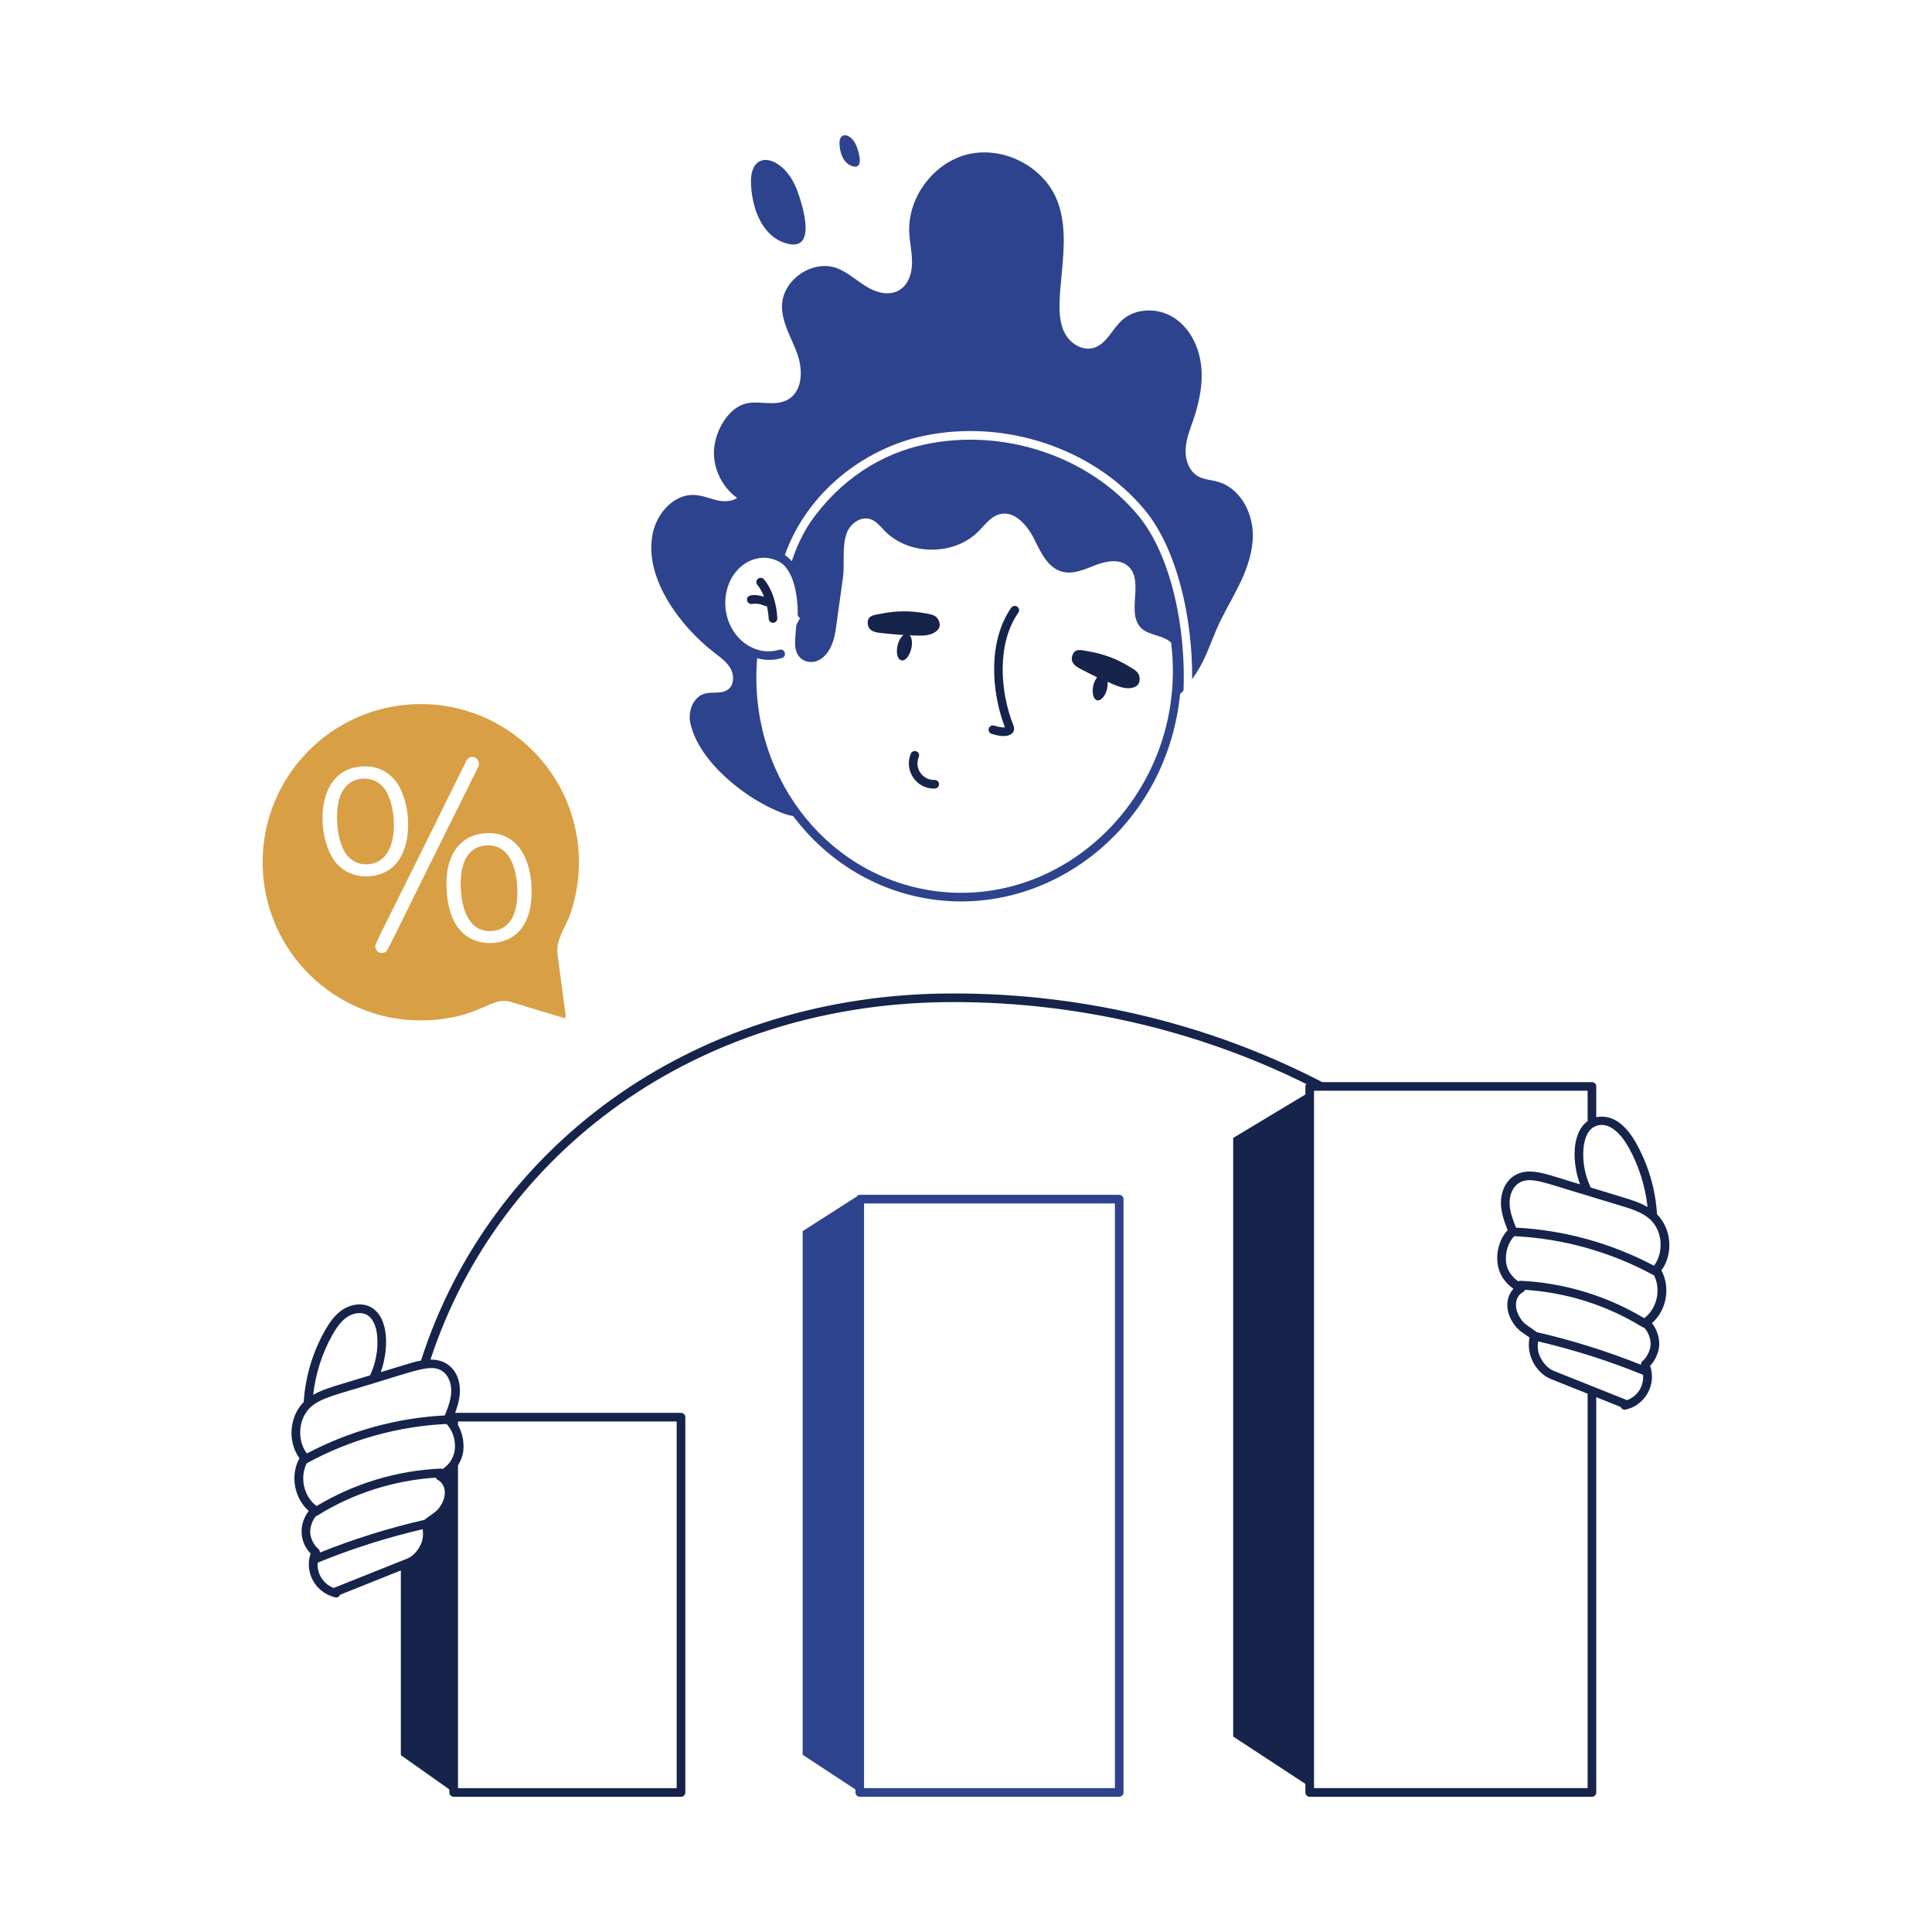 <?xml version="1.0" encoding="UTF-8"?>
<svg id="Layer_1" xmlns="http://www.w3.org/2000/svg" version="1.1" viewBox="0 0 5000 5000">
  <!-- Generator: Adobe Illustrator 29.0.0, SVG Export Plug-In . SVG Version: 2.1.0 Build 186)  -->
  <defs>
    <style>
      .st0 {
        fill: #2e438d;
      }

      .st1 {
        fill: #d89f44;
      }

      .st2 {
        fill: #16234b;
      }
    </style>
  </defs>
  <g id="Growth_Rate">
    <path class="st2" d="M1089.58,3521.05c-17.35,3.35-20.55,4.54-104.22,30.03,19.78-54.36,24.19-141.24-26.42-168.63-21.55-10.99-49.47-8.09-72.99,7.42-20.59,13.9-34.07,34.51-44.54,52.83-32.16,56.29-51.09,120.24-55.44,185.77-37.43,37.86-42.28,102.48-10.96,145.41-24.43,44.13-13.7,103.38,24.04,136.47-27.21,35.79-23.46,80.82,4.84,110.18-15.98,46.79,9.79,100.91,65.53,113.93,4.45,0,8.73-2.75,10.51-6.85.04-.13.09-.28.17-.41l157.29-62.92v478.06l125.54,88.62v7.89c0,6.17,5.02,11.17,11.17,11.17h588.36c6.15,0,11.17-5,11.17-11.17v-971.23c0-6.17-5.02-11.17-11.17-11.17h-584.59c6.42-17.19,11.59-35.11,12.29-53.64,1.67-44.53-23.81-84.7-76.12-84.25,177.79-539.89,687.51-913.62,1321.86-924.92,329.29-5.21,655.14,68.06,944.98,211.88-1.28,1.82-2.54,3.73-2.54,6.13v20.91l-186.87,112.46v1549.14l186.87,122.51v22.19c0,6.17,5.02,11.17,11.17,11.17h730.41c6.15,0,11.17-5,11.17-11.17v-1023l63.3,25.31c1.53,4.78,7.48,8.17,13.04,6.85,49.64-11.36,80.02-63.51,63.17-113.37,12.56-13.11,21.03-33,22.95-47.23,2.88-21.12-4.41-45.48-18.19-63.19,37.61-33.09,48.43-92.25,24.34-136.34,31.41-42.98,26.35-107.59-11.39-145.31-3.82-64.56-22.65-128.75-55.05-185.9-23.06-40.31-56.43-74.29-102.18-65.39v-79.62c0-6.17-5.02-11.17-11.17-11.17h-697.97c-300.61-155.75-640.43-234.61-986.44-229.17-651.77,11.61-1169.41,399.69-1345.93,949.77ZM860.77,3453.78c9.21-16.1,20.9-34.07,37.56-45.33,16.58-10.91,36.34-13.28,50.17-6.22,22.29,12.02,26.79,43.3,27.7,56.32,2.84,34.25-3.86,69.79-18.45,100.9-83.5,25.44-120.06,34.55-147.25,50.26,6.33-54.76,23.06-108.28,50.26-155.94ZM793.99,3786.68c.13-.07.28-.03.42-.11,110.53-60.47,235.32-95.43,361.14-101.36,21.57,22.55,31.87,65.64,9.35,98-5.03,7.32-12,13.42-19.71,18.85-1.33-.48-2.45-1.51-3.89-1.4-113.61,4.88-224.57,38.51-322.03,96.93-33.27-24.44-44.17-74.36-25.27-110.91ZM803.18,3970.24c-2.16-15.07,3.9-33.3,14.4-46.65.9-.28,1.85-.25,2.7-.77,92.6-57.87,198.69-91.67,307.6-98.73,1,2.41,2.5,4.57,4.9,5.81,19.66,10.04,27.94,41.11,2.53,73.93-8.33,10.88-22.87,17.99-37.44,29.73-91.92,20.95-182.63,49.51-270.21,84.5.21-3.65-.76-7.28-3.85-9.59-9.64-7.22-19.07-24.58-20.64-38.22ZM863.52,4109.7c-25.32-9.97-43.57-34.93-41.43-65.54,87.9-35.99,179.28-65.01,271.86-86.62,1.62,13.22.76,26.8-4.61,38.72-7.77,17.15-20.2,30.56-33.77,36.69-34.11,13.63-202.83,81.05-192.05,76.74ZM1751.29,3678.77v948.9h-566.02v-835.45c7.12-11.27,12.01-23.43,13.74-36.46,0-.11,0-.22.04-.33,2.45-23.76-2.72-48.14-13.79-67.61v-9.04h566.02ZM1144,3547.93c15.36,9.66,24.69,30.87,23.82,54.03-.74,20.5-8.42,41.33-16.64,61.16-124.13,6.34-247.08,40.35-356.98,98.49-26.3-34.8-22.24-90.38,9.75-119.95.19-.18.31-.35.48-.53,26.37-23.14,62.91-30.92,156.15-59.18,123.61-37.73,155.77-51.53,183.41-34.03ZM4210.92,3623.62c-33.83-13.51-202.09-80.7-191.31-76.39-14.14-6.41-26.7-19.94-34.51-37.15-5.46-11.99-6.27-25.47-4.54-38.57,92.4,21.58,183.76,50.57,271.7,86.55,2.26,32.65-16.88,56.06-41.34,65.56ZM4250.62,3522.64c-2.98,2.26-3.93,5.8-3.77,9.37-87.47-34.94-177.99-63.44-269.65-84.36-14.03-11.15-29.47-18.59-38.26-29.98-24.98-32.32-16.96-63.71,2.7-73.58,2.52-1.26,4.06-3.53,5.04-6.06,185.64,12.1,297.73,95.54,310.19,99.49,10.52,13.04,16.63,31.34,14.51,46.86-1.83,13.55-11.34,31.06-20.77,38.26ZM4255.15,3411.47c-97.48-58.36-208.39-91.96-321.91-96.86-1.59.09-2.69,1.05-4.07,1.59-17.56-12.47-28.97-29.64-31.32-49.16-3.11-25.79,5.46-52.02,21.03-67.85,125.87,5.89,250.69,40.86,361.19,101.36.19.1.4.06.6.15,18.58,36.54,7.57,86.35-25.52,110.78ZM4280.43,3275.65c-109.86-58.19-232.84-92.2-357.03-98.56-8.05-19.96-15.8-40.5-16.56-61.34-.87-23.14,8.46-44.35,23.82-54.01,29.89-18.93,67.22.01,174.27,31.38,7.65,2.33,95.31,28.98,90.81,27.61,25.22,7.68,53.84,16.36,74.08,34.51,32.81,29.45,37.16,85.44,10.61,120.42ZM4213.84,2967.68c27.38,48.32,44.02,101.95,50.01,156.03-26.59-15.49-52.59-21.51-146.99-50.31-14.86-30.87-21.69-66.43-18.85-100.86,1.44-16.25,6.89-45.15,27.49-56.26,35.55-18.27,68.59,16.85,88.35,51.39ZM4108.75,2901.38c-43.96,32.17-38.56,112.62-19.7,163.57-83.14-23.9-129.94-47.57-170.34-22.1-22.25,14.05-35.38,42.3-34.2,73.73.92,23.84,9.21,46.59,17.45,67.12-19.98,20.79-30.19,53.57-26.26,86.01,3.14,26.29,17.84,49.52,41.14,65.66-19.95,21.62-23.87,59.32,4.45,95.98,10.28,13.27,24.73,21.19,37.21,30.1-9.69,46.05,17.73,90.66,52.35,106.3l97.9,39.14v1020.77h-708.07v-1804.87h708.07v78.59Z"/>
    <path class="st0" d="M1861.19,1295.83c-20.55-4.02-40.21-12.96-61.65-14.74-58.52-4.47-106.77,54.5-112.58,113.47-13.95,107.1,72.83,225.58,160.38,293.51,16.08,12.51,33.06,24.13,43.33,41.99,9.83,17.42,9.38,42.89-6.7,54.5-16.98,12.51-40.66,4.91-60.76,10.72-29.48,8.94-43.33,46.01-36.63,75.95,21.89,101.41,145.19,197.46,236.33,232.31,9.67,3.81,19.76,6.63,29.95,8.53,104.96,140,264.5,220.83,434.91,220.83,279.88-.02,534.77-221.87,566.31-536.85,3.23-3.15,6.32-6.16,8.85-8.8,6.7-159.49-31.27-349.8-117.49-453.45-127.32-153.23-348.91-226.95-551.73-183.61-111.34,23.63-218.36,88.81-297.98,203.27,0,.45,0,.89-.45.89-19.86,30.8-35.03,63.98-46.13,98.19-5.4-6.29-11.26-11.91-18.06-16.03,57.66-162.12,203.86-275.1,358.15-308.21,210.42-45.12,440.94,31.72,573.17,191.21,83.99,100.96,124.2,280.11,122.85,438.26,32.08-44.89,41.39-77.69,62.1-126.87,33.95-79.07,88.01-144.3,94.71-233.65,4.47-63.44-29.48-133.58-90.69-150.55-16.98-4.91-35.29-5.36-50.48-13.85-23.68-13.4-33.95-42.89-32.61-69.69,1.34-27.25,11.62-52.72,20.55-78.18,15.19-45.57,25.46-94.26,19.21-142.06-5.81-47.8-29.93-95.16-70.58-121.07-40.66-25.91-98.73-25.46-134.02,7.15-25.91,23.68-40.21,62.1-73.71,71.48-28.59,8.04-59.42-11.17-73.71-37.53-41.73-75.64,27.91-231.39-21.89-348.46-36.19-84.88-137.15-135.81-226.95-115.71-89.79,20.55-158.15,110.79-154.12,202.82,1.34,27.25,8.04,54.06,7.15,81.31-2.24,68.32-54.24,98.56-119.73,57.63-25.46-15.64-47.8-36.63-75.5-46.91-62.99-22.34-139.83,30.83-141.17,97.39-.89,43.34,24.12,82.2,38.87,122.85,15.19,40.66,15.64,94.71-20.55,118.39-37.08,23.68-81.76,0-120.17,14.74-43.78,16.98-72.37,75.05-74.16,118.83-2.24,47.8,21.44,95.16,59.86,122.85-12.95,8.94-30.83,9.83-46.46,7.15ZM2163.19,1626.87c6.25-43.78,12.06-88.01,18.32-131.79,4.91-36.63-3.13-82.2,10.27-116.6,9.38-23.68,35.29-42.44,59.87-35.29,15.64,4.91,26.36,18.76,37.53,30.38,62.99,64.78,180.04,65.22,243.47,1.34,16.53-16.98,31.72-38.42,54.5-44.23,37.97-9.83,70.59,27.7,88.45,62.55,17.42,34.84,35.29,76.39,73.27,86.22,28.59,8.04,58.52-6.26,86.22-16.98,28.15-10.72,62.99-16.98,84.88,3.13,42.44,37.97-7.15,121.96,34.4,160.83,19.99,18.48,57.9,17.46,76.56,37.05,45.77,376.9-268.55,694.63-620.34,641.25-280-42.95-475.63-305.56-451.08-601.1,21.82,5.42,41.44,5.94,64.01-.72,13.97-4.14,8.06-25.44-6.37-21.42-73.3,21.86-145.75-44.91-139.74-130.93,6.05-83.93,82.51-130.09,141.66-95.33,32.55,19.17,46.25,81.63,45.33,135.01-.06,4.29,2.69,7.35,6.2,9.28l-9.72,17.97c-1.89,30.19-9.43,62.99,8.04,82.65,23.87,26.85,82.43,17.43,94.27-73.27Z"/>
    <path class="st2" d="M2566.47,1899.24c7.5,2.23,16.84,4.97,26.48,5.58,20.76,1.56,37.42-8.23,29.32-28.62-34.07-86.34-43.23-209.7,13.13-290.67,3.53-5.06,2.27-12.04-2.79-15.55-4.93-3.51-12-2.27-15.53,2.77-60.25,86.51-52.13,215.98-16.4,309.6-8.86,1.11-18.95-1.92-27.92-4.54-5.89-1.7-12.13,1.64-13.87,7.55s1.66,12.13,7.59,13.87Z"/>
    <path class="st2" d="M2795.49,1730.68c14.46,7.6,29.03,15.04,43.77,22.09-17.09,22.55-13.33,56.58.11,59.72,11.04,2.58,28.98-18.53,27.03-47.95,14.89,6.35,34.82,16.47,52.64,16.57,16.86.12,30.97-6.34,30.37-25.02-.45-16.93-13.08-22.53-26.47-30.83-32.77-20.37-69.66-33.75-106.43-39.58-15.43-2.45-33.84-9.65-40.76,9.27-6.79,18.4,5.22,28.1,19.74,35.74Z"/>
    <path class="st2" d="M2276.88,1637.85c20.46,2.43,41.01,4.29,61.58,5.6-20.48,14.92-23.1,61.48-5.82,65.51,19.45,4.55,37.11-47.02,21.61-64.91,16.39.64,39.3,2.99,56.05-3.3,15.75-5.94,26.64-17.03,19.41-34.25-6.57-15.75-20.42-16.37-35.79-19.34-38.42-7.31-77.39-6.51-113.49,1.14-15.3,3.21-35.04,3.09-34.79,23.21.27,19.62,14.98,24.4,31.25,26.34Z"/>
    <path class="st2" d="M1961.4,1498.05c-4.71,3.99-5.28,11.06-1.27,15.75,6.92,8.13,12.5,18.72,17.15,30.41-17.18-5.2-46.31-8.77-43.89,9.03.79,6.09,5.85,10.73,12.56,9.58,21.8-2.77,31.98,6.13,37.91,6.13.32,0,.59-.23.91-.26,2.28,10.32,4.05,21.04,4.64,32.41.31,5.98,5.24,10.6,11.17,10.6.17,0,.39,0,.57-.02,6.15-.31,10.91-5.56,10.6-11.71-2.09-40.6-14.7-77.29-34.6-100.65-4.01-4.69-11.04-5.21-15.75-1.27Z"/>
    <path class="st2" d="M2418.66,2018.52c-31.57.83-52.92-30.93-40.88-59.33,2.44-5.67-.22-12.24-5.89-14.66-5.5-2.4-12.26.2-14.62,5.89-17.94,42.04,12.65,90.48,59.9,90.48,18.06,0,16.25-22.58,1.48-22.38Z"/>
    <path class="st0" d="M2033.62,629.47c81.22,24.68,45.24-93.05,30.51-133.96-33.74-93.5-122.29-113.29-120.6-24.19,1.18,60.53,24.8,138.38,90.09,158.15Z"/>
    <path class="st0" d="M2217.44,380.35c-12.49-34.68-45.48-42.25-44.84-9.02.46,22.53,9.25,51.43,33.47,58.8,30.23,9.13,16.85-34.59,11.37-49.78Z"/>
    <path class="st0" d="M2225,4649.98h671.51c6.15,0,11.17-5,11.17-11.17v-1535.47c0-6.17-5.02-11.17-11.17-11.17h-671.51c-4.72,0-8.01,3.33-9.64,7.49v-1.77s-138.04,88.26-138.04,88.26v1355.25l136.52,89.68v7.72c0,6.17,5.02,11.17,11.17,11.17ZM2236.17,3114.51h649.18v1513.13h-649.18v-1513.13Z"/>
    <path class="st1" d="M1064.53,1822.96c-225.64,13.52-397.61,207.4-384.09,433.04,13.52,225.64,207.39,397.6,433.04,384.09,134.12-8.04,156.36-63.02,210.48-46.54,46.15,14.05,92.33,28.07,138.53,41.96l1.46-7.78c-7-52.14-13.97-104.29-20.99-156.43-5.46-40.5,20.96-70.38,33.96-108.87,16.84-49.86,23.8-102.85,20.65-155.38-13.52-225.64-207.39-397.6-433.04-384.09ZM871.48,2235.27c-53.13-59.75-62.65-244.05,65.35-251.64,33.81-2.03,61.38,8.79,82.63,32.44,44.53,49.56,56.13,181.63-7.33,231.31-35.15,27.52-101.77,31.52-140.65-12.11ZM996.08,2464.69c-10.06,5.03-22.45-.55-24.61-12.76-1.82-10.29-11.86,18.7,234.45-481.15,11.87-24.95,42.52-6.69,30.76,16.08-245.63,493-231.73,473.28-240.61,477.83ZM1332.1,2420.43c-35.55,27.18-102.08,30.86-140.61-12.15-21.03-23.45-32.94-57.98-35.64-103.66-5.93-99.26,40.93-144.73,100.91-148.29,77.44-4.64,113.97,57.41,118.58,135.14,2.88,47.59-5.7,100.18-43.23,128.96Z"/>
    <path class="st1" d="M1258.63,2187.96c-55.6,3.33-69.29,58.87-65.88,114.46,3.29,55.61,23.59,110.34,79.18,107.04,56.67-3.46,69.85-59.28,66.49-115.77-3.37-55.74-24.1-109.08-79.79-105.73Z"/>
    <path class="st1" d="M994.08,2040.04c-14.05-17.84-32.55-26.15-55.36-24.78-31.86,1.9-52.13,22.37-60.99,53.27-10.61,37.03-6.72,110.08,19.5,143.4,14.09,17.89,32.33,26.15,54.75,24.82,87.23-5.2,76.61-152.86,42.1-196.72Z"/>
  </g>
</svg>